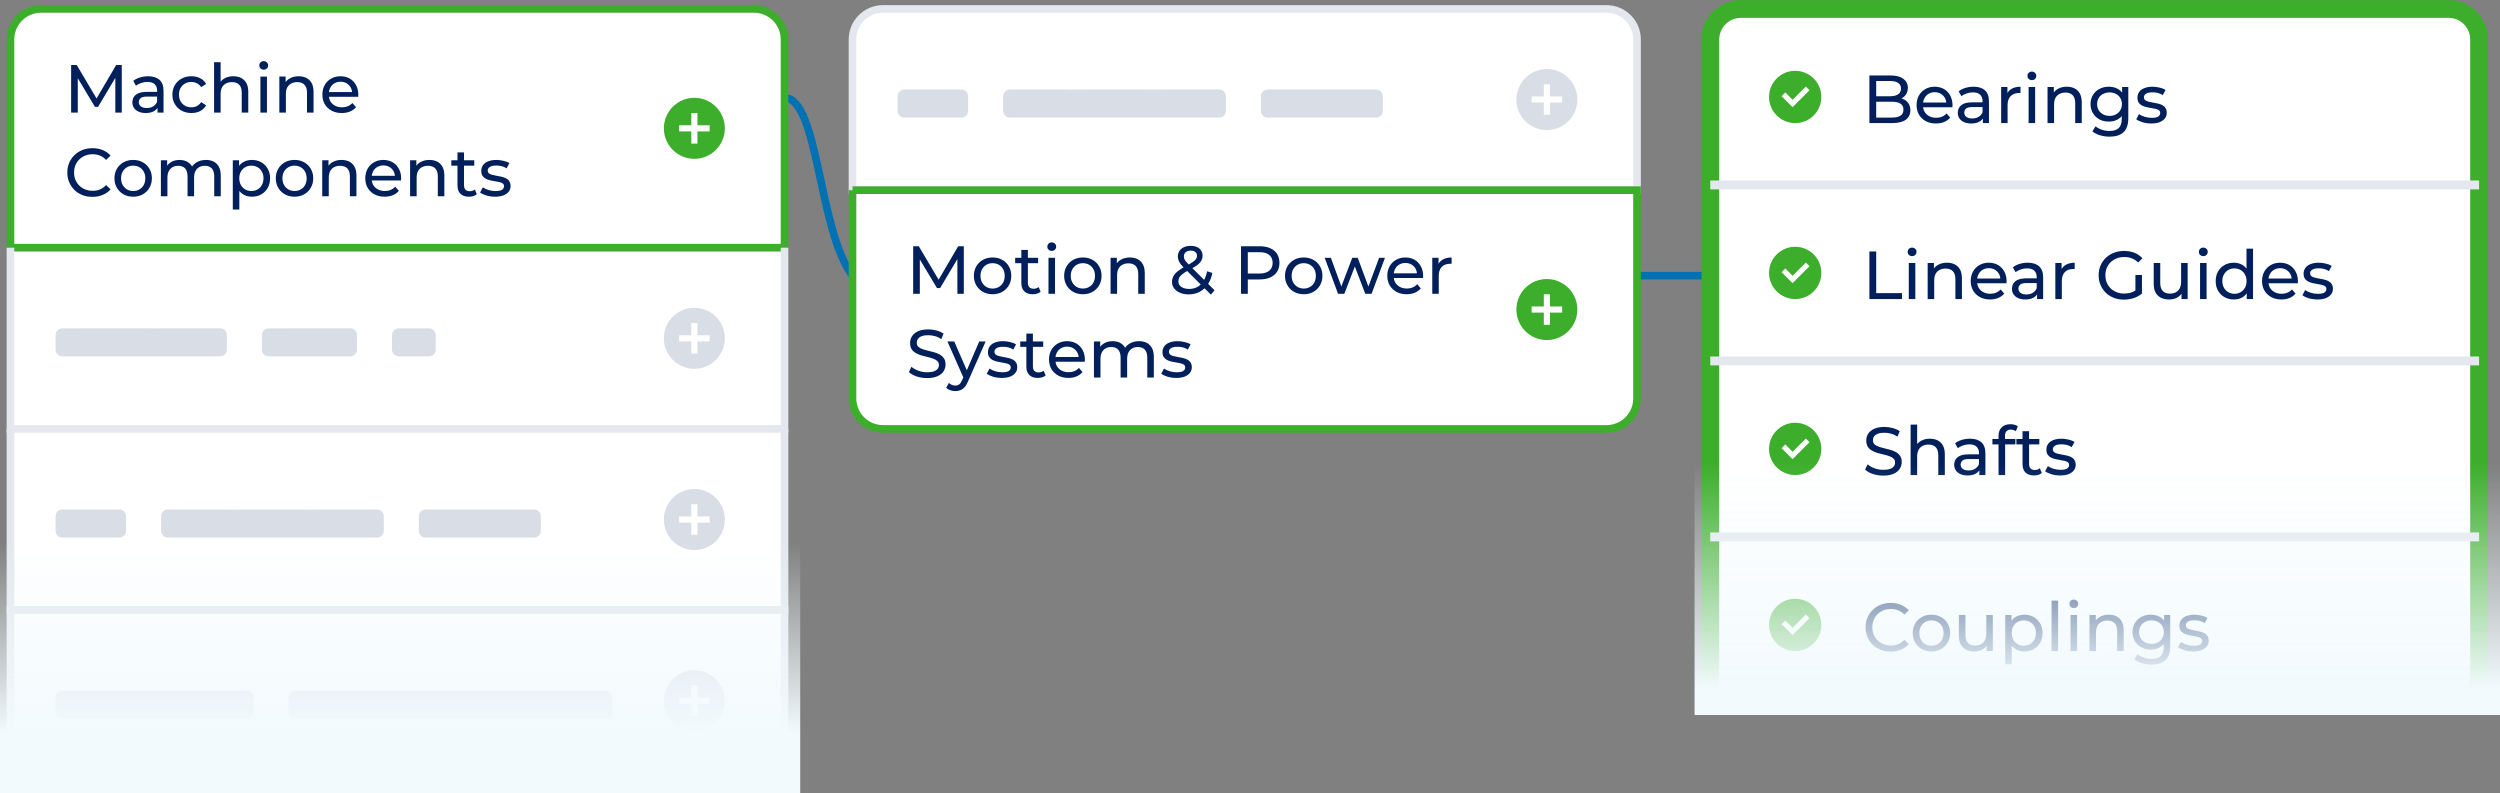 <?xml version="1.0" encoding="UTF-8"?>
<svg id="Layer_1" data-name="Layer 1" xmlns="http://www.w3.org/2000/svg" xmlns:xlink="http://www.w3.org/1999/xlink" viewBox="0 0 478 151.71">
  <rect x="0" y="0" width="478" height="151.71" fill="#808080" stroke="none"/>
  <defs>
    <style>
      .cls-1 {
        mask: url(#mask);
      }

      .cls-2 {
        fill: #3dae2b;
      }

      .cls-3 {
        fill: url(#linear-gradient-2);
      }

      .cls-4 {
        fill: url(#linear-gradient);
      }

      .cls-5 {
        fill: #d9dde6;
      }

      .cls-6 {
        fill: #001f5b;
      }

      .cls-7 {
        fill: rgba(0, 31, 91, .15);
      }

      .cls-8 {
        stroke: #0071b3;
        stroke-linecap: round;
      }

      .cls-8, .cls-9, .cls-10 {
        fill: none;
        stroke-width: 1.46px;
      }

      .cls-11 {
        fill: #fff;
      }

      .cls-12 {
        fill: #e4e8ee;
      }

      .cls-9 {
        stroke: #e4e8ee;
      }

      .cls-10 {
        stroke: #3dae2b;
      }
    </style>
    <linearGradient id="linear-gradient" x1="76.5" y1="2.6" x2="76.5" y2="50.6" gradientTransform="translate(0 154.31) scale(1 -1)" gradientUnits="userSpaceOnUse">
      <stop offset=".24" stop-color="#f2fafd"/>
      <stop offset="1" stop-color="#f2fafd" stop-opacity="0"/>
    </linearGradient>
    <mask id="mask" x="325" y="-.29" width="151" height="137" maskUnits="userSpaceOnUse">
      <g id="path-70-outside-1_36_112" data-name="path-70-outside-1 36 112">
        <rect class="cls-11" x="325" y="-.29" width="151" height="137"/>
        <path d="M327,7.55c0-3.23,2.61-5.84,5.84-5.84h135.32c3.23,0,5.84,2.61,5.84,5.84v128.76h-147V7.55Z"/>
      </g>
    </mask>
    <linearGradient id="linear-gradient-2" x1="401" y1="17.6" x2="401" y2="65.6" gradientTransform="translate(0 154.31) scale(1 -1)" gradientUnits="userSpaceOnUse">
      <stop offset=".1" stop-color="#f2fafd"/>
      <stop offset="1" stop-color="#f2fafd" stop-opacity="0"/>
    </linearGradient>
  </defs>
  <path class="cls-8" d="M150,18.71c6.5,0,6.5,25.5,13,34"/>
  <path class="cls-8" d="M313,52.71h14"/>
  <path class="cls-11" d="M2,7.55c0-3.23,2.61-5.84,5.84-5.84h136.32c3.23,0,5.84,2.61,5.84,5.84v137.92c0,3.23-2.61,5.84-5.84,5.84H7.84c-3.23,0-5.84-2.61-5.84-5.84V7.55Z"/>
  <path class="cls-10" d="M2,7.55c0-3.23,2.61-5.84,5.84-5.84h136.32c3.23,0,5.84,2.61,5.84,5.84v39.81H2V7.55Z"/>
  <path class="cls-6" d="M13.6,21.53v-9.1h1.07l4.08,6.88h-.57l4.03-6.88h1.07v9.1s-1.23,0-1.23,0v-7.13s.29,0,.29,0l-3.59,6.03h-.6l-3.61-6.03h.33v7.13h-1.25ZM30.11,21.53v-1.45l-.07-.27v-2.49c0-.53-.16-.93-.47-1.22-.3-.29-.76-.44-1.38-.44-.41,0-.81.07-1.2.21-.39.13-.72.3-.99.53l-.52-.94c.36-.28.78-.5,1.27-.65.5-.15,1.03-.23,1.57-.23.94,0,1.67.23,2.18.69.51.46.77,1.16.77,2.1v4.16h-1.18ZM27.85,21.61c-.51,0-.96-.08-1.35-.26-.38-.17-.68-.41-.88-.71-.21-.31-.31-.67-.31-1.06,0-.37.09-.71.26-1.01.18-.3.47-.55.87-.73.41-.18.95-.27,1.64-.27h2.18v.9h-2.13c-.62,0-1.05.1-1.26.31-.22.21-.33.46-.33.75,0,.34.13.61.4.82.27.2.64.3,1.12.3s.88-.1,1.22-.31c.35-.21.61-.51.77-.91l.25.86c-.16.4-.45.73-.87.97-.42.24-.94.35-1.57.35ZM36.61,21.61c-.7,0-1.33-.15-1.89-.45-.55-.31-.98-.72-1.29-1.25-.31-.53-.47-1.14-.47-1.82s.16-1.29.47-1.82c.31-.53.74-.94,1.29-1.24.55-.3,1.18-.45,1.89-.45.62,0,1.18.13,1.66.38.49.24.88.6,1.14,1.09l-.95.61c-.22-.34-.5-.59-.83-.74-.32-.17-.67-.25-1.04-.25-.45,0-.85.1-1.21.3-.35.2-.64.48-.85.85-.21.35-.31.78-.31,1.27s.1.92.31,1.29c.21.36.49.64.85.84.36.2.76.3,1.21.3.37,0,.72-.08,1.04-.23.33-.17.61-.42.83-.76l.95.6c-.27.48-.65.85-1.14,1.11-.49.25-1.04.37-1.66.37ZM44.62,14.58c.56,0,1.06.11,1.48.32.43.22.77.55,1.01.99.24.44.36,1,.36,1.68v3.96h-1.25v-3.82c0-.66-.16-1.17-.49-1.51-.32-.33-.78-.5-1.36-.5-.44,0-.83.08-1.16.26-.33.17-.58.43-.77.76-.17.34-.26.76-.26,1.27v3.54h-1.25v-9.64h1.25v4.61l-.25-.49c.23-.45.57-.8,1.04-1.05.47-.25,1.01-.38,1.64-.38ZM49.79,21.53v-6.89h1.25v6.89h-1.25ZM50.42,13.32c-.24,0-.45-.08-.61-.24-.16-.15-.23-.34-.23-.57s.08-.43.23-.58c.16-.16.37-.24.61-.24s.44.08.6.24c.16.15.25.33.25.56s-.08.43-.23.59c-.16.16-.36.24-.61.24ZM57.1,14.58c.56,0,1.06.11,1.48.32.43.22.77.55,1.01.99.24.44.36,1,.36,1.68v3.96h-1.25v-3.82c0-.66-.16-1.17-.49-1.51-.32-.33-.77-.5-1.36-.5-.44,0-.83.08-1.16.26-.33.17-.58.43-.77.76-.17.34-.26.76-.26,1.27v3.54h-1.25v-6.89h1.2v1.86l-.19-.49c.23-.45.57-.8,1.04-1.05.47-.25,1.01-.38,1.64-.38ZM65.34,21.61c-.74,0-1.39-.15-1.95-.45-.56-.31-.99-.72-1.3-1.25-.3-.53-.45-1.14-.45-1.82s.15-1.29.44-1.82c.3-.53.71-.94,1.24-1.24.53-.3,1.12-.45,1.78-.45s1.26.15,1.77.44c.51.3.91.71,1.2,1.25.29.53.44,1.15.44,1.86,0,.05,0,.11-.01.18,0,.07,0,.14-.01.2h-5.86v-.9h5.21l-.51.31c0-.44-.08-.84-.27-1.18-.19-.35-.45-.62-.79-.81-.33-.2-.71-.3-1.16-.3s-.82.1-1.16.3c-.34.19-.6.47-.79.82-.19.35-.29.75-.29,1.2v.2c0,.46.1.88.31,1.24.22.36.52.63.9.83.38.2.82.3,1.31.3.41,0,.78-.07,1.11-.21.34-.14.63-.34.88-.62l.69.8c-.31.37-.7.65-1.17.84-.46.19-.98.28-1.55.28ZM17.67,37.64c-.69,0-1.33-.11-1.92-.34-.58-.23-1.09-.56-1.52-.97-.42-.43-.76-.92-1-1.49-.24-.56-.36-1.18-.36-1.86s.12-1.29.36-1.85c.24-.57.58-1.06,1.01-1.47.43-.43.94-.75,1.52-.98.59-.23,1.23-.35,1.92-.35s1.35.12,1.94.36c.6.24,1.1.59,1.52,1.06l-.85.82c-.35-.37-.74-.64-1.17-.81-.43-.18-.9-.27-1.39-.27s-.99.08-1.43.26c-.43.17-.81.41-1.13.73-.32.31-.57.68-.75,1.11-.17.43-.26.89-.26,1.39s.09.98.26,1.41c.18.42.43.79.75,1.1.32.32.7.56,1.13.73.44.18.92.26,1.43.26s.96-.08,1.39-.26c.43-.18.82-.46,1.17-.83l.85.82c-.42.47-.92.82-1.52,1.06-.59.25-1.24.37-1.95.37ZM25.47,37.61c-.69,0-1.31-.15-1.85-.45-.54-.31-.96-.72-1.27-1.25-.31-.54-.47-1.14-.47-1.82s.16-1.29.47-1.82c.31-.53.74-.94,1.27-1.24.54-.3,1.15-.45,1.85-.45s1.3.15,1.83.45c.55.3.97.71,1.27,1.24.31.52.47,1.13.47,1.82s-.16,1.29-.47,1.82c-.3.53-.73.94-1.27,1.25-.54.3-1.15.45-1.83.45ZM25.47,36.52c.44,0,.84-.1,1.18-.3.35-.2.63-.48.83-.84.2-.38.3-.8.3-1.29s-.1-.92-.3-1.27c-.2-.37-.48-.65-.83-.85-.35-.2-.74-.3-1.18-.3s-.84.1-1.18.3c-.35.2-.62.48-.83.85-.21.35-.31.78-.31,1.27s.1.91.31,1.29c.21.36.48.64.83.84.35.2.74.3,1.18.3ZM39.39,30.58c.55,0,1.04.11,1.47.32.42.22.75.55.99.99.24.44.36,1,.36,1.68v3.96h-1.25v-3.82c0-.66-.16-1.17-.47-1.51-.31-.33-.75-.5-1.31-.5-.42,0-.78.08-1.09.26-.31.17-.55.43-.73.76-.17.34-.25.76-.25,1.27v3.54h-1.25v-3.82c0-.66-.16-1.17-.47-1.51-.3-.33-.74-.5-1.31-.5-.41,0-.77.08-1.08.26-.31.17-.55.43-.73.76-.17.34-.26.76-.26,1.27v3.54h-1.25v-6.89h1.2v1.84l-.2-.47c.22-.45.55-.8,1-1.05.45-.25.98-.38,1.57-.38.66,0,1.23.16,1.7.49.48.32.79.81.94,1.47l-.51-.21c.21-.52.57-.95,1.09-1.27.52-.32,1.13-.48,1.82-.48ZM48.16,37.61c-.57,0-1.1-.13-1.57-.39-.47-.27-.85-.66-1.13-1.18-.28-.52-.42-1.17-.42-1.95s.13-1.43.4-1.95c.28-.52.65-.91,1.12-1.17.48-.26,1.01-.39,1.6-.39.68,0,1.27.15,1.79.44.52.3.93.71,1.23,1.24.3.52.46,1.13.46,1.83s-.15,1.32-.46,1.85c-.3.52-.71.94-1.23,1.23-.52.3-1.12.44-1.79.44ZM44.51,40.06v-9.42h1.2v1.86l-.08,1.6.13,1.6v4.36h-1.25ZM48.06,36.52c.44,0,.84-.1,1.18-.3.36-.2.63-.48.83-.84.21-.38.31-.8.31-1.29s-.1-.92-.31-1.27c-.2-.37-.48-.65-.83-.85-.35-.2-.74-.3-1.18-.3s-.83.1-1.18.3c-.35.2-.62.48-.83.85-.2.35-.3.78-.3,1.27s.1.91.3,1.29c.21.36.49.64.83.84.36.2.75.3,1.18.3ZM56.32,37.61c-.69,0-1.31-.15-1.85-.45-.54-.31-.96-.72-1.27-1.25-.31-.54-.47-1.14-.47-1.82s.16-1.29.47-1.82c.31-.53.74-.94,1.27-1.24.54-.3,1.15-.45,1.85-.45s1.29.15,1.83.45c.55.3.97.71,1.27,1.24.31.52.47,1.13.47,1.82s-.16,1.29-.47,1.82c-.3.53-.73.94-1.27,1.25-.54.3-1.15.45-1.83.45ZM56.32,36.52c.44,0,.84-.1,1.18-.3.36-.2.63-.48.83-.84.2-.38.3-.8.3-1.29s-.1-.92-.3-1.27c-.2-.37-.48-.65-.83-.85-.35-.2-.74-.3-1.18-.3s-.84.1-1.18.3c-.35.2-.62.48-.83.85-.21.35-.31.78-.31,1.27s.1.91.31,1.29c.21.36.49.64.83.84.35.2.74.3,1.18.3ZM65.3,30.58c.56,0,1.06.11,1.48.32.43.22.77.55,1.01.99.24.44.36,1,.36,1.68v3.96h-1.25v-3.82c0-.66-.16-1.17-.49-1.51-.32-.33-.78-.5-1.36-.5-.44,0-.83.08-1.16.26-.33.17-.58.43-.77.76-.17.34-.26.76-.26,1.27v3.54h-1.25v-6.89h1.2v1.86l-.2-.49c.23-.45.57-.8,1.04-1.05.47-.25,1.01-.38,1.64-.38ZM73.54,37.61c-.74,0-1.39-.15-1.95-.45-.55-.31-.99-.72-1.3-1.25-.3-.53-.45-1.14-.45-1.82s.15-1.29.44-1.82c.3-.53.71-.94,1.23-1.24.53-.3,1.12-.45,1.78-.45s1.26.15,1.77.44c.51.3.91.71,1.2,1.25.3.53.44,1.15.44,1.86,0,.05,0,.11-.01.18,0,.07,0,.14-.01.2h-5.86v-.9h5.21l-.51.31c0-.44-.08-.84-.27-1.18-.19-.35-.45-.62-.79-.81-.33-.2-.71-.3-1.16-.3s-.82.1-1.16.3c-.34.19-.6.47-.79.82-.19.35-.29.75-.29,1.2v.2c0,.46.1.88.31,1.24.22.36.52.63.9.83.38.2.82.3,1.31.3.41,0,.78-.07,1.11-.21.34-.14.63-.34.88-.62l.69.8c-.31.37-.7.65-1.17.84-.46.19-.98.28-1.55.28ZM82.11,30.58c.56,0,1.06.11,1.48.32.43.22.77.55,1.01.99.24.44.36,1,.36,1.68v3.96h-1.25v-3.82c0-.66-.16-1.17-.49-1.51-.32-.33-.78-.5-1.37-.5-.44,0-.83.08-1.16.26-.33.17-.59.43-.77.76-.17.34-.26.76-.26,1.27v3.54h-1.25v-6.89h1.2v1.86l-.2-.49c.23-.45.57-.8,1.04-1.05s1.01-.38,1.64-.38ZM89.65,37.61c-.69,0-1.23-.18-1.61-.56-.38-.37-.57-.9-.57-1.6v-6.31h1.25v6.26c0,.38.09.66.27.86.19.2.46.3.81.3.39,0,.72-.11.98-.33l.39.9c-.19.17-.42.29-.69.37-.26.07-.53.11-.82.11ZM86.29,31.67v-1.03h4.39v1.03h-4.39ZM94.64,37.61c-.57,0-1.12-.08-1.64-.23-.51-.16-.91-.35-1.21-.57l.52-.99c.29.2.66.37,1.09.51.43.13.88.2,1.33.2.58,0,1-.08,1.25-.24.26-.17.39-.4.39-.69,0-.22-.08-.39-.23-.51-.16-.12-.36-.21-.62-.27-.25-.06-.53-.11-.85-.16-.31-.05-.62-.11-.94-.18-.31-.08-.6-.18-.86-.31-.26-.14-.47-.33-.62-.56-.16-.24-.23-.56-.23-.96,0-.42.12-.78.35-1.1.23-.31.56-.55.99-.71.43-.17.94-.26,1.53-.26.45,0,.9.06,1.36.17.47.1.85.25,1.14.45l-.53.99c-.31-.21-.64-.35-.98-.43-.34-.08-.68-.11-1.01-.11-.55,0-.95.09-1.22.27-.27.17-.4.4-.4.67,0,.24.08.42.23.55.16.12.37.22.62.29.26.07.55.13.86.18.31.04.62.1.94.18.31.07.59.17.85.3.26.13.47.31.62.55.16.23.25.54.25.93,0,.42-.12.78-.36,1.08-.24.3-.58.54-1.03.72-.44.16-.97.24-1.59.24Z"/>
  <path class="cls-2" d="M132.76,30.37c-3.22,0-5.83-2.61-5.83-5.83s2.61-5.84,5.83-5.84,5.83,2.61,5.83,5.84-2.61,5.83-5.83,5.83ZM132.18,23.95h-2.33v1.17h2.33v2.33h1.17v-2.33h2.33v-1.17h-2.33v-2.33h-1.17v2.33Z"/>
  <path class="cls-12" d="M150,82.01v.73h.73v-.73h-.73ZM2,82.01h-.73v.73h.73v-.73ZM149.27,47.36v34.65h1.46v-34.65h-1.46ZM150,81.28H2v1.46h148v-1.46ZM2.73,82.01v-34.65h-1.46v34.65h1.46Z"/>
  <path class="cls-7" d="M10.62,64.11c0-.38.13-.7.38-.95.25-.25.57-.38.95-.38h5.7c.38,0,.7.13.95.38.25.25.38.57.38.95v2.7c0,.39-.13.7-.38.95-.25.25-.57.38-.95.38h-5.7c-.38,0-.7-.13-.95-.38-.25-.25-.38-.56-.38-.95v-2.7ZM15.34,64.09c0-.38.13-.7.38-.95.25-.25.57-.38.95-.38h10.82c.38,0,.7.13.95.38.25.25.38.57.38.95v2.72c0,.39-.13.7-.38.95-.25.25-.57.38-.95.38h-10.82c-.38,0-.7-.13-.95-.38-.25-.25-.38-.56-.38-.95v-2.72ZM25.18,64.11c0-.38.12-.7.38-.95s.57-.38.95-.38h5.7c.38,0,.7.13.95.38s.38.57.38.95v2.7c0,.39-.12.7-.38.95s-.57.38-.95.38h-5.7c-.38,0-.7-.13-.95-.38s-.38-.56-.38-.95v-2.7ZM29.89,64.09c0-.38.12-.7.38-.95.25-.25.57-.38.95-.38h10.82c.38,0,.7.13.95.38.25.25.38.57.38.95v2.72c0,.39-.13.7-.38.95-.25.25-.57.38-.95.38h-10.82c-.38,0-.7-.13-.95-.38-.25-.25-.38-.56-.38-.95v-2.72ZM50.07,64.11c0-.38.12-.7.38-.95.25-.25.57-.38.95-.38h5.7c.38,0,.7.13.95.38.25.25.38.57.38.95v2.7c0,.39-.12.7-.38.95-.25.25-.57.38-.95.38h-5.7c-.38,0-.7-.13-.95-.38-.25-.25-.38-.56-.38-.95v-2.7ZM54.78,64.09c0-.38.12-.7.38-.95s.57-.38.95-.38h10.82c.38,0,.7.13.95.38s.38.57.38.95v2.72c0,.39-.12.7-.38.95s-.57.38-.95.38h-10.82c-.38,0-.7-.13-.95-.38s-.38-.56-.38-.95v-2.72ZM74.95,64.11c0-.38.12-.7.38-.95.25-.25.57-.38.95-.38h5.7c.38,0,.7.13.95.38s.38.57.38.95v2.7c0,.39-.12.7-.38.95s-.57.38-.95.38h-5.7c-.38,0-.7-.13-.95-.38-.25-.25-.38-.56-.38-.95v-2.7Z"/>
  <path class="cls-5" d="M132.76,70.52c-3.22,0-5.83-2.61-5.83-5.84s2.61-5.83,5.83-5.83,5.83,2.61,5.83,5.83-2.61,5.84-5.83,5.84ZM132.18,64.1h-2.33v1.17h2.33v2.33h1.17v-2.33h2.33v-1.17h-2.33v-2.33h-1.17v2.33Z"/>
  <path class="cls-12" d="M150,116.66v.73h.73v-.73h-.73ZM2,116.66h-.73v.73h.73v-.73ZM149.27,82.01v34.65h1.46v-34.65h-1.46ZM150,115.93H2v1.46h148v-1.46ZM2.73,116.66v-34.65h-1.46v34.65h1.46Z"/>
  <path class="cls-7" d="M10.62,98.74c0-.38.13-.7.38-.95.25-.25.57-.38.95-.38h10.82c.38,0,.7.13.95.38.25.25.38.57.38.95v2.72c0,.39-.13.7-.38.95-.25.25-.57.38-.95.38h-10.82c-.38,0-.7-.13-.95-.38-.25-.25-.38-.56-.38-.95v-2.72ZM30.8,98.74c0-.38.12-.7.38-.95s.57-.38.95-.38h10.82c.38,0,.7.13.95.38s.38.57.38.95v2.72c0,.39-.12.7-.38.95s-.57.38-.95.38h-10.82c-.38,0-.7-.13-.95-.38s-.38-.56-.38-.95v-2.72ZM40.64,98.76c0-.38.13-.7.38-.95.25-.25.57-.38.95-.38h5.7c.38,0,.7.13.95.38.25.25.38.57.38.95v2.7c0,.39-.12.7-.38.95-.25.25-.57.38-.95.38h-5.7c-.38,0-.7-.13-.95-.38-.25-.25-.38-.56-.38-.95v-2.7ZM45.35,98.74c0-.38.12-.7.38-.95.25-.25.57-.38.95-.38h10.82c.38,0,.7.13.95.38.25.25.38.57.38.95v2.72c0,.39-.12.7-.38.95-.25.25-.57.38-.95.38h-10.82c-.38,0-.7-.13-.95-.38-.25-.25-.38-.56-.38-.95v-2.72ZM55.19,98.76c0-.38.12-.7.38-.95.25-.25.57-.38.95-.38h5.7c.38,0,.7.13.95.38.25.25.38.57.38.95v2.7c0,.39-.13.7-.38.95-.25.25-.57.38-.95.38h-5.7c-.38,0-.7-.13-.95-.38-.25-.25-.38-.56-.38-.95v-2.7ZM59.9,98.74c0-.38.13-.7.38-.95.25-.25.57-.38.95-.38h10.82c.38,0,.7.13.95.38.25.25.38.57.38.95v2.72c0,.39-.13.7-.38.95-.25.25-.57.38-.95.38h-10.82c-.38,0-.7-.13-.95-.38-.25-.25-.38-.56-.38-.95v-2.72ZM80.08,98.74c0-.38.12-.7.38-.95s.57-.38.95-.38h10.82c.38,0,.7.13.95.38s.38.57.38.95v2.72c0,.39-.12.7-.38.95s-.57.38-.95.38h-10.82c-.38,0-.7-.13-.95-.38s-.38-.56-.38-.95v-2.72ZM89.92,98.74c0-.38.13-.7.38-.95.25-.25.57-.38.95-.38h10.82c.38,0,.7.13.95.38.25.25.38.57.38.95v2.72c0,.39-.13.7-.38.95-.25.25-.57.38-.95.38h-10.82c-.38,0-.7-.13-.95-.38-.25-.25-.38-.56-.38-.95v-2.72Z"/>
  <path class="cls-5" d="M132.76,105.17c-3.22,0-5.83-2.61-5.83-5.83s2.61-5.84,5.83-5.84,5.83,2.61,5.83,5.84-2.61,5.83-5.83,5.83ZM132.18,98.75h-2.33v1.17h2.33v2.33h1.17v-2.33h2.33v-1.17h-2.33v-2.33h-1.17v2.33Z"/>
  <path class="cls-12" d="M2,116.66v-.73h-.73v.73h.73ZM150,116.66h.73v-.73h-.73v.73ZM2,117.39h148v-1.46H2v1.46ZM149.27,116.66v34.65h1.46v-34.65h-1.46ZM2.73,151.31v-34.65h-1.46v34.65h1.46Z"/>
  <path class="cls-7" d="M10.62,133.39c0-.38.13-.7.38-.95.25-.25.57-.38.95-.38h10.82c.38,0,.7.13.95.38.25.25.38.57.38.95v2.72c0,.39-.13.7-.38.95-.25.25-.57.38-.95.38h-10.82c-.38,0-.7-.13-.95-.38-.25-.25-.38-.56-.38-.95v-2.72ZM20.47,133.39c0-.38.12-.7.38-.95.25-.25.57-.38.95-.38h10.82c.38,0,.7.13.95.38.25.25.38.57.38.95v2.72c0,.39-.12.7-.38.95-.25.25-.57.38-.95.38h-10.82c-.38,0-.7-.13-.95-.38-.25-.25-.38-.56-.38-.95v-2.72ZM30.31,133.41c0-.38.12-.7.38-.95s.57-.38.95-.38h5.7c.38,0,.7.13.95.38.25.25.38.57.38.95v2.7c0,.39-.13.7-.38.95-.25.25-.57.38-.95.38h-5.7c-.38,0-.7-.13-.95-.38s-.38-.56-.38-.95v-2.7ZM35.02,133.39c0-.38.13-.7.38-.95.25-.25.57-.38.95-.38h10.82c.38,0,.7.13.95.38.25.25.38.57.38.95v2.72c0,.39-.13.7-.38.95-.25.25-.57.38-.95.38h-10.82c-.38,0-.7-.13-.95-.38-.25-.25-.38-.56-.38-.95v-2.72ZM55.19,133.39c0-.38.12-.7.38-.95.25-.25.57-.38.95-.38h10.82c.38,0,.7.13.95.38.25.25.38.57.38.95v2.72c0,.39-.13.7-.38.95-.25.25-.57.38-.95.38h-10.82c-.38,0-.7-.13-.95-.38-.25-.25-.38-.56-.38-.95v-2.72ZM65.03,133.41c0-.38.13-.7.38-.95.25-.25.57-.38.95-.38h5.7c.38,0,.7.13.95.38s.38.57.38.95v2.7c0,.39-.12.7-.38.95s-.57.38-.95.38h-5.7c-.38,0-.7-.13-.95-.38-.25-.25-.38-.56-.38-.95v-2.7ZM69.75,133.41c0-.38.12-.7.38-.95.25-.25.57-.38.95-.38h5.7c.38,0,.7.13.95.38.25.25.38.57.38.95v2.7c0,.39-.12.7-.38.95-.25.25-.57.38-.95.38h-5.7c-.38,0-.7-.13-.95-.38-.25-.25-.38-.56-.38-.95v-2.7ZM74.46,133.39c0-.38.12-.7.38-.95s.57-.38.95-.38h10.82c.38,0,.7.13.95.38s.38.57.38.95v2.72c0,.39-.12.7-.38.95s-.57.38-.95.38h-10.82c-.38,0-.7-.13-.95-.38s-.38-.56-.38-.95v-2.72ZM84.3,133.39c0-.38.13-.7.38-.95.25-.25.57-.38.95-.38h10.82c.38,0,.7.13.95.38.25.25.38.57.38.95v2.72c0,.39-.13.7-.38.95-.25.25-.57.38-.95.38h-10.82c-.38,0-.7-.13-.95-.38-.25-.25-.38-.56-.38-.95v-2.72ZM94.14,133.41c0-.38.12-.7.38-.95s.57-.38.95-.38h5.7c.38,0,.7.13.95.38s.38.57.38.95v2.7c0,.39-.12.7-.38.95s-.57.38-.95.38h-5.7c-.38,0-.7-.13-.95-.38s-.38-.56-.38-.95v-2.7ZM98.86,133.39c0-.38.12-.7.38-.95.25-.25.57-.38.95-.38h10.82c.38,0,.7.13.95.38.25.25.38.57.38.95v2.72c0,.39-.12.7-.38.95-.25.25-.57.38-.95.38h-10.82c-.38,0-.7-.13-.95-.38-.25-.25-.38-.56-.38-.95v-2.72ZM108.7,133.41c0-.38.13-.7.38-.95.25-.25.57-.38.95-.38h5.7c.38,0,.7.13.95.38s.38.57.38.95v2.7c0,.39-.12.7-.38.95s-.57.38-.95.38h-5.7c-.38,0-.7-.13-.95-.38-.25-.25-.38-.56-.38-.95v-2.7Z"/>
  <path class="cls-5" d="M132.76,139.82c-3.22,0-5.83-2.61-5.83-5.83s2.61-5.84,5.83-5.84,5.83,2.61,5.83,5.84-2.61,5.83-5.83,5.83ZM132.18,133.4h-2.33v1.17h2.33v2.33h1.17v-2.33h2.33v-1.17h-2.33v-2.33h-1.17v2.33Z"/>
  <rect class="cls-4" y="103.71" width="153" height="48"/>
  <path class="cls-11" d="M163,7.55c0-3.23,2.61-5.84,5.84-5.84h138.32c3.23,0,5.84,2.61,5.84,5.84v68.62c0,3.23-2.61,5.84-5.84,5.84h-138.32c-3.23,0-5.84-2.61-5.84-5.84V7.55Z"/>
  <path class="cls-9" d="M163,7.55c0-3.23,2.61-5.84,5.84-5.84h138.32c3.23,0,5.84,2.61,5.84,5.84v28.81h-150V7.55Z"/>
  <path class="cls-7" d="M171.62,18.44c0-.38.13-.7.38-.95.25-.25.57-.38.95-.38h10.82c.38,0,.7.13.95.38.25.25.38.57.38.95v2.72c0,.39-.13.7-.38.95-.25.25-.57.38-.95.38h-10.82c-.38,0-.7-.13-.95-.38-.25-.25-.38-.56-.38-.95v-2.72ZM191.8,18.44c0-.38.12-.7.38-.95s.57-.38.95-.38h10.82c.38,0,.7.13.95.38.25.25.38.57.38.95v2.72c0,.39-.12.7-.38.95-.25.25-.57.38-.95.38h-10.82c-.38,0-.7-.13-.95-.38s-.38-.56-.38-.95v-2.72ZM201.64,18.46c0-.38.13-.7.38-.95.25-.25.57-.38.95-.38h5.7c.38,0,.7.13.95.38.25.25.38.57.38.95v2.7c0,.39-.12.7-.38.95-.25.25-.57.38-.95.38h-5.7c-.38,0-.7-.13-.95-.38-.25-.25-.38-.56-.38-.95v-2.7ZM206.35,18.44c0-.38.12-.7.38-.95.25-.25.57-.38.95-.38h10.82c.38,0,.7.13.95.38.25.25.38.57.38.95v2.72c0,.39-.12.7-.38.95-.25.25-.57.38-.95.38h-10.82c-.38,0-.7-.13-.95-.38-.25-.25-.38-.56-.38-.95v-2.72ZM216.19,18.46c0-.38.12-.7.38-.95.25-.25.57-.38.95-.38h5.7c.38,0,.7.13.95.38.25.25.38.57.38.95v2.7c0,.39-.13.7-.38.95-.25.25-.57.38-.95.38h-5.7c-.38,0-.7-.13-.95-.38-.25-.25-.38-.56-.38-.95v-2.7ZM220.91,18.44c0-.38.13-.7.38-.95.25-.25.57-.38.95-.38h10.82c.38,0,.7.13.95.38.25.25.38.57.38.95v2.72c0,.39-.13.7-.38.95-.25.25-.57.38-.95.38h-10.82c-.38,0-.7-.13-.95-.38-.25-.25-.38-.56-.38-.95v-2.72ZM241.08,18.44c0-.38.12-.7.38-.95.25-.25.57-.38.95-.38h10.82c.38,0,.7.13.95.38s.38.57.38.95v2.72c0,.39-.12.7-.38.95s-.57.38-.95.38h-10.82c-.38,0-.7-.13-.95-.38-.25-.25-.38-.56-.38-.95v-2.72ZM250.92,18.44c0-.38.13-.7.38-.95.25-.25.57-.38.95-.38h10.82c.38,0,.7.13.95.38.25.25.38.57.38.95v2.72c0,.39-.13.7-.38.95-.25.25-.57.38-.95.38h-10.82c-.38,0-.7-.13-.95-.38-.25-.25-.38-.56-.38-.95v-2.72Z"/>
  <path class="cls-5" d="M295.76,24.87c-3.22,0-5.83-2.61-5.83-5.83s2.61-5.84,5.83-5.84,5.83,2.61,5.83,5.84-2.61,5.83-5.83,5.83ZM295.18,18.45h-2.33v1.17h2.33v2.33h1.17v-2.33h2.33v-1.17h-2.33v-2.33h-1.17v2.33Z"/>
  <path class="cls-10" d="M163,36.36h150v39.81c0,3.23-2.61,5.84-5.84,5.84h-138.32c-3.23,0-5.84-2.61-5.84-5.84v-39.81Z"/>
  <path class="cls-6" d="M174.6,56.18v-9.1h1.07l4.08,6.88h-.57l4.03-6.88h1.07v9.1s-1.23,0-1.23,0v-7.13s.29,0,.29,0l-3.59,6.03h-.6l-3.61-6.03h.33v7.13h-1.25ZM189.79,56.26c-.69,0-1.31-.15-1.85-.45-.54-.31-.96-.72-1.27-1.25-.31-.54-.47-1.14-.47-1.82s.16-1.29.47-1.82c.31-.53.74-.94,1.27-1.24.54-.3,1.15-.45,1.85-.45s1.3.15,1.83.45c.55.3.97.71,1.27,1.24.31.52.47,1.13.47,1.82s-.16,1.29-.47,1.82c-.3.53-.73.94-1.27,1.25-.54.3-1.15.45-1.83.45ZM189.79,55.17c.44,0,.84-.1,1.18-.3.35-.2.63-.48.83-.84.2-.38.3-.8.3-1.29s-.1-.92-.3-1.27c-.2-.37-.48-.65-.83-.85-.35-.2-.74-.3-1.18-.3s-.84.1-1.18.3c-.35.2-.62.48-.83.85-.21.35-.31.78-.31,1.27s.1.91.31,1.29c.21.36.48.64.83.84.35.2.74.3,1.18.3ZM197.46,56.26c-.69,0-1.23-.18-1.61-.56-.38-.37-.57-.9-.57-1.6v-6.31h1.25v6.26c0,.38.09.66.27.86.19.2.46.3.81.3.39,0,.71-.11.97-.33l.39.9c-.19.17-.42.29-.69.37-.26.07-.53.11-.82.11ZM194.1,50.32v-1.03h4.39v1.03h-4.39ZM200.47,56.18v-6.89h1.25v6.89h-1.25ZM201.09,47.97c-.24,0-.45-.08-.61-.24-.16-.15-.23-.34-.23-.57s.08-.43.23-.58c.16-.16.37-.24.61-.24s.44.08.6.24c.16.15.25.33.25.56s-.08.43-.23.59-.36.24-.61.24ZM207.05,56.26c-.69,0-1.31-.15-1.85-.45-.54-.31-.96-.72-1.27-1.25-.31-.54-.47-1.14-.47-1.82s.16-1.29.47-1.82c.31-.53.74-.94,1.27-1.24.54-.3,1.15-.45,1.85-.45s1.3.15,1.83.45c.55.3.97.71,1.27,1.24.31.52.47,1.13.47,1.82s-.16,1.29-.47,1.82c-.3.53-.73.94-1.27,1.25-.54.3-1.15.45-1.83.45ZM207.05,55.17c.44,0,.84-.1,1.18-.3.36-.2.63-.48.83-.84.2-.38.3-.8.3-1.29s-.1-.92-.3-1.27c-.2-.37-.48-.65-.83-.85-.35-.2-.74-.3-1.18-.3s-.84.1-1.18.3c-.35.2-.62.48-.83.85-.21.35-.31.78-.31,1.27s.1.91.31,1.29c.21.36.49.64.83.84.35.2.74.3,1.18.3ZM216.03,49.23c.56,0,1.06.11,1.48.32.43.22.77.55,1.01.99.24.44.36,1,.36,1.68v3.96h-1.25v-3.82c0-.66-.17-1.17-.49-1.51-.32-.33-.78-.5-1.36-.5-.44,0-.83.08-1.16.26-.33.17-.59.43-.77.76-.17.34-.26.76-.26,1.27v3.54h-1.25v-6.89h1.2v1.86l-.2-.49c.23-.45.57-.8,1.04-1.05.47-.25,1.01-.38,1.64-.38ZM227.28,56.29c-.61,0-1.16-.1-1.64-.3-.48-.2-.85-.48-1.13-.83-.28-.36-.42-.77-.42-1.24,0-.4.09-.78.27-1.12.18-.33.47-.66.87-.97.4-.32.92-.65,1.57-.99.53-.28.94-.52,1.23-.73.3-.2.52-.4.64-.58.13-.19.2-.4.2-.61,0-.3-.1-.54-.31-.72-.21-.19-.51-.28-.9-.28s-.73.1-.96.31c-.22.2-.34.46-.34.79,0,.17.03.33.08.48.06.15.17.32.31.51.16.18.38.42.66.7l4.81,4.79-.7.83-5.11-5.09c-.3-.3-.54-.57-.71-.8-.17-.24-.3-.48-.38-.7-.08-.23-.12-.46-.12-.69,0-.41.1-.76.3-1.07.21-.31.49-.55.86-.71.37-.18.81-.26,1.3-.26.46,0,.86.07,1.2.23.34.15.6.36.78.65.19.28.29.62.29,1.01,0,.35-.09.67-.26.97-.16.29-.43.58-.81.85-.37.28-.88.58-1.51.9-.52.27-.93.52-1.22.76-.3.22-.51.45-.64.67-.12.23-.18.47-.18.74,0,.29.08.54.25.77.17.22.41.39.72.51.31.12.67.18,1.08.18.58,0,1.1-.13,1.57-.38s.86-.63,1.17-1.13c.32-.5.55-1.13.7-1.87l1,.32c-.17.88-.47,1.62-.9,2.23-.42.6-.93,1.07-1.55,1.39-.62.32-1.31.48-2.08.48ZM237.28,56.18v-9.1h3.55c.8,0,1.48.13,2.04.38.56.25,1,.62,1.3,1.09.3.48.46,1.05.46,1.71s-.15,1.22-.46,1.7c-.3.47-.74.83-1.3,1.09-.56.25-1.24.38-2.04.38h-2.83l.58-.61v3.36h-1.3ZM238.58,52.95l-.58-.65h2.79c.83,0,1.46-.18,1.89-.54.43-.35.65-.85.65-1.5s-.22-1.16-.65-1.51c-.42-.36-1.05-.53-1.89-.53h-2.79l.58-.65v5.38ZM249.28,56.26c-.69,0-1.31-.15-1.85-.45-.54-.31-.96-.72-1.27-1.25-.31-.54-.47-1.14-.47-1.82s.16-1.29.47-1.82c.31-.53.74-.94,1.27-1.24.54-.3,1.15-.45,1.85-.45s1.29.15,1.83.45c.55.3.97.71,1.27,1.24.31.52.47,1.13.47,1.82s-.16,1.29-.47,1.82c-.3.53-.73.94-1.27,1.25-.54.3-1.15.45-1.83.45ZM249.28,55.17c.44,0,.84-.1,1.18-.3.35-.2.63-.48.83-.84.2-.38.3-.8.3-1.29s-.1-.92-.3-1.27c-.2-.37-.48-.65-.83-.85-.35-.2-.74-.3-1.18-.3s-.84.1-1.18.3c-.35.2-.62.48-.83.85-.21.35-.31.78-.31,1.27s.1.91.31,1.29c.21.36.48.64.83.84.35.2.74.3,1.18.3ZM255.84,56.18l-2.56-6.89h1.18l2.28,6.24h-.56l2.37-6.24h1.05l2.31,6.24h-.55l2.33-6.24h1.12l-2.57,6.89h-1.2l-2.17-5.69h.36l-2.2,5.69h-1.2ZM268.96,56.26c-.74,0-1.39-.15-1.95-.45-.55-.31-.99-.72-1.3-1.25-.3-.53-.46-1.14-.46-1.82s.15-1.29.44-1.82c.3-.53.71-.94,1.23-1.24.53-.3,1.12-.45,1.78-.45s1.26.15,1.77.44c.51.3.91.71,1.2,1.25.29.53.44,1.15.44,1.86,0,.05,0,.11-.01.18,0,.07,0,.14-.01.2h-5.86v-.9h5.21l-.51.31c0-.44-.08-.84-.27-1.18-.19-.35-.46-.62-.79-.81-.33-.2-.71-.3-1.16-.3s-.82.1-1.16.3c-.34.19-.6.47-.79.82-.19.35-.29.75-.29,1.2v.2c0,.46.1.88.31,1.24.22.36.52.63.9.83.38.2.82.3,1.31.3.41,0,.78-.07,1.1-.21.34-.14.63-.34.88-.62l.69.8c-.31.37-.7.65-1.17.84-.46.19-.97.28-1.55.28ZM273.85,56.18v-6.89h1.2v1.88l-.12-.47c.19-.48.51-.84.96-1.09.45-.25,1.01-.38,1.66-.38v1.21c-.05-.01-.1-.01-.16-.01h-.13c-.67,0-1.2.2-1.59.59-.39.4-.58.98-.58,1.73v3.43h-1.25ZM177.26,72.29c-.69,0-1.36-.11-1.99-.31-.63-.22-1.13-.5-1.49-.84l.48-1.01c.35.3.79.56,1.33.75.54.2,1.1.3,1.68.3.53,0,.96-.06,1.29-.18.33-.12.57-.28.73-.49.16-.22.23-.46.23-.73,0-.31-.1-.56-.31-.75-.2-.19-.46-.35-.79-.46-.32-.12-.68-.22-1.07-.31-.39-.09-.79-.19-1.18-.3-.39-.12-.75-.27-1.08-.46-.32-.18-.58-.42-.78-.72-.2-.32-.3-.71-.3-1.2s.12-.9.36-1.29c.25-.39.63-.71,1.14-.95.52-.24,1.18-.36,1.98-.36.53,0,1.05.07,1.57.21.52.14.97.34,1.35.6l-.43,1.04c-.39-.26-.8-.45-1.23-.56-.43-.12-.85-.18-1.26-.18-.51,0-.93.06-1.26.19-.33.13-.57.3-.73.52-.15.22-.22.46-.22.73,0,.32.1.58.3.77.21.19.47.34.79.45.33.11.69.22,1.08.31.39.09.78.19,1.17.3.4.11.76.26,1.08.44.33.19.59.43.79.73.2.31.3.7.3,1.17s-.13.89-.38,1.29c-.25.39-.64.71-1.17.95-.52.23-1.18.35-1.98.35ZM182.67,74.78c-.33,0-.65-.05-.96-.16-.31-.11-.58-.26-.81-.47l.53-.94c.17.17.36.29.57.38s.43.13.66.13c.3,0,.55-.08.75-.24.2-.15.39-.43.56-.83l.43-.95.13-.15,2.7-6.26h1.22l-3.34,7.58c-.2.49-.42.87-.68,1.15-.24.28-.51.47-.81.58-.3.12-.62.18-.98.18ZM184.3,72.41l-3.15-7.12h1.3l2.68,6.14-.83.98ZM191.52,72.26c-.57,0-1.12-.08-1.64-.23-.51-.16-.92-.35-1.21-.57l.52-.99c.29.2.66.37,1.09.51.43.13.88.2,1.33.2.58,0,1-.08,1.25-.24.26-.17.39-.4.39-.69,0-.22-.08-.39-.23-.51s-.36-.21-.62-.27c-.25-.06-.53-.11-.85-.16-.31-.05-.62-.11-.94-.18-.31-.08-.6-.18-.86-.31-.26-.14-.47-.33-.62-.56-.16-.24-.23-.56-.23-.96,0-.42.12-.78.35-1.1.23-.31.56-.55.99-.71.43-.17.94-.26,1.53-.26.45,0,.9.06,1.36.17.47.1.85.25,1.14.45l-.53.99c-.31-.21-.64-.35-.97-.43-.34-.08-.68-.11-1.01-.11-.55,0-.95.09-1.22.27-.27.17-.4.4-.4.67,0,.24.08.42.23.55.16.12.37.22.62.29.26.07.55.13.86.18.31.04.62.1.94.18.31.07.59.17.84.3.26.13.47.31.62.55.16.23.25.54.25.93,0,.42-.12.78-.36,1.08-.24.3-.58.54-1.03.72-.44.16-.97.24-1.59.24ZM198.42,72.26c-.69,0-1.23-.18-1.61-.56-.38-.37-.57-.9-.57-1.6v-6.31h1.25v6.26c0,.38.09.66.27.86.19.2.46.3.81.3.39,0,.71-.11.97-.33l.39.9c-.19.17-.42.29-.69.37-.26.07-.53.11-.82.11ZM195.07,66.32v-1.03h4.39v1.03h-4.39ZM204.28,72.26c-.74,0-1.39-.15-1.95-.45-.55-.31-.99-.72-1.3-1.25-.3-.53-.46-1.14-.46-1.82s.15-1.29.44-1.82c.3-.53.72-.94,1.23-1.24.53-.3,1.12-.45,1.78-.45s1.26.15,1.77.44c.51.3.91.71,1.2,1.25.29.53.44,1.15.44,1.86,0,.05,0,.11-.01.18,0,.07,0,.14-.01.2h-5.86v-.9h5.21l-.51.31c0-.44-.08-.84-.27-1.18-.19-.35-.46-.62-.79-.81-.33-.2-.71-.3-1.16-.3s-.82.1-1.16.3c-.34.19-.6.47-.79.82-.19.35-.29.75-.29,1.2v.2c0,.46.1.88.31,1.24.22.36.52.63.9.83.38.2.82.3,1.31.3.41,0,.78-.07,1.1-.21.34-.14.63-.34.88-.62l.69.8c-.31.37-.7.65-1.17.84-.46.19-.97.28-1.55.28ZM217.79,65.23c.55,0,1.04.11,1.47.32.42.22.75.55.99.99.24.44.36,1,.36,1.68v3.96h-1.25v-3.82c0-.66-.16-1.17-.47-1.51-.31-.33-.75-.5-1.31-.5-.42,0-.78.08-1.09.26-.31.17-.55.43-.73.76-.16.34-.25.76-.25,1.27v3.54h-1.25v-3.82c0-.66-.16-1.17-.47-1.51-.3-.33-.74-.5-1.31-.5-.41,0-.77.08-1.08.26-.31.17-.55.43-.73.76-.17.34-.26.76-.26,1.27v3.54h-1.25v-6.89h1.2v1.84l-.2-.47c.22-.45.55-.8,1-1.05.45-.25.98-.38,1.57-.38.66,0,1.23.16,1.7.49.48.32.79.81.94,1.47l-.51-.21c.21-.52.57-.95,1.09-1.27.52-.32,1.13-.48,1.82-.48ZM224.88,72.26c-.57,0-1.12-.08-1.64-.23-.51-.16-.91-.35-1.21-.57l.52-.99c.3.2.66.37,1.09.51.43.13.88.2,1.33.2.58,0,1-.08,1.25-.24.26-.17.39-.4.39-.69,0-.22-.08-.39-.23-.51s-.36-.21-.62-.27c-.25-.06-.53-.11-.84-.16-.31-.05-.62-.11-.94-.18-.31-.08-.6-.18-.86-.31-.26-.14-.47-.33-.62-.56-.16-.24-.23-.56-.23-.96,0-.42.12-.78.35-1.1.23-.31.56-.55.99-.71.43-.17.95-.26,1.53-.26.45,0,.91.06,1.36.17.47.1.85.25,1.14.45l-.53.99c-.31-.21-.64-.35-.98-.43-.34-.08-.68-.11-1.01-.11-.55,0-.95.09-1.22.27-.27.17-.4.4-.4.67,0,.24.08.42.23.55.16.12.37.22.62.29.26.07.55.13.86.18.31.04.62.1.94.18.31.07.59.17.85.3.26.13.47.31.62.55.17.23.25.54.25.93,0,.42-.12.78-.36,1.08-.24.3-.58.54-1.03.72-.44.16-.97.24-1.59.24Z"/>
  <path class="cls-2" d="M295.76,65.02c-3.22,0-5.83-2.61-5.83-5.84s2.61-5.83,5.83-5.83,5.83,2.61,5.83,5.83-2.61,5.84-5.83,5.84ZM295.18,58.6h-2.33v1.17h2.33v2.33h1.17v-2.33h2.33v-1.17h-2.33v-2.33h-1.17v2.33Z"/>
  <path class="cls-11" d="M327,7.55c0-3.23,2.61-5.84,5.84-5.84h135.32c3.23,0,5.84,2.61,5.84,5.84v128.76h-147V7.55Z"/>
  <g class="cls-1">
    <path class="cls-2" d="M325.29,7.55c0-4.17,3.38-7.55,7.55-7.55h135.32c4.17,0,7.55,3.38,7.55,7.55h-3.41c0-2.28-1.85-4.13-4.13-4.13h-135.32c-2.28,0-4.13,1.85-4.13,4.13h-3.41ZM474,136.31h-147,147ZM325.29,136.31V7.55c0-4.17,3.38-7.55,7.55-7.55v3.42c-2.28,0-4.13,1.85-4.13,4.13v128.76h-3.41ZM468.16,0c4.17,0,7.55,3.38,7.55,7.55v128.76h-3.41V7.55c0-2.28-1.85-4.13-4.13-4.13V0Z"/>
  </g>
  <path class="cls-12" d="M474,34.51h-147v1.7h147v-1.7Z"/>
  <path class="cls-2" d="M343.24,23.54c2.76,0,5-2.24,5-5s-2.24-5-5-5-5,2.23-5,5,2.24,5,5,5ZM345.97,17.26l-3.23,3.23-2.1-2.1.71-.71,1.4,1.4,2.52-2.52.71.7Z"/>
  <path class="cls-6" d="M357.43,23.53v-9.1h4.08c1.05,0,1.85.22,2.42.64.56.42.85.99.85,1.72,0,.49-.11.91-.34,1.25-.22.33-.51.59-.88.78-.37.18-.78.27-1.21.27l.23-.39c.52,0,.98.09,1.38.27.4.18.72.45.95.81.23.34.35.78.35,1.3,0,.78-.3,1.38-.88,1.82-.58.42-1.45.63-2.6.63h-4.34ZM358.73,22.48h2.99c.72,0,1.27-.12,1.65-.36.38-.24.57-.63.57-1.15s-.19-.91-.57-1.15c-.38-.25-.93-.37-1.65-.37h-3.11v-1.05h2.78c.66,0,1.17-.12,1.53-.36.36-.25.55-.61.55-1.1s-.18-.85-.55-1.09c-.36-.24-.88-.36-1.53-.36h-2.66v6.99ZM370.15,23.61c-.74,0-1.39-.15-1.95-.45-.55-.31-.99-.72-1.3-1.25-.3-.53-.45-1.14-.45-1.82s.15-1.29.44-1.82c.3-.53.72-.94,1.24-1.24.53-.3,1.12-.45,1.78-.45s1.26.15,1.77.44c.51.3.91.71,1.2,1.25.29.53.44,1.15.44,1.86,0,.05,0,.11-.01.18,0,.07,0,.14-.01.2h-5.86v-.9h5.21l-.51.31c0-.44-.08-.84-.27-1.18-.19-.35-.45-.62-.79-.81-.33-.2-.72-.3-1.16-.3s-.82.1-1.16.3c-.34.19-.6.47-.79.82-.19.35-.29.75-.29,1.2v.2c0,.46.1.88.31,1.24.22.36.52.63.9.83.38.2.82.3,1.31.3.41,0,.78-.07,1.11-.21.34-.14.63-.34.88-.62l.69.8c-.31.37-.7.65-1.17.84-.46.19-.97.28-1.55.28ZM379.13,23.53v-1.45l-.07-.27v-2.49c0-.53-.16-.93-.47-1.22-.3-.29-.76-.44-1.38-.44-.41,0-.81.07-1.2.21-.39.13-.72.3-.99.53l-.52-.94c.35-.28.78-.5,1.27-.65.5-.15,1.03-.23,1.57-.23.95,0,1.67.23,2.18.69.51.46.77,1.16.77,2.1v4.16h-1.18ZM376.87,23.61c-.51,0-.96-.08-1.35-.26-.38-.17-.68-.41-.88-.71-.21-.31-.31-.67-.31-1.06,0-.37.09-.71.26-1.01.18-.3.47-.55.87-.73.41-.18.95-.27,1.64-.27h2.18v.9h-2.13c-.62,0-1.04.1-1.26.31-.22.21-.32.46-.32.75,0,.34.13.61.4.82.27.2.64.3,1.12.3s.88-.1,1.22-.31c.35-.21.61-.51.77-.91l.25.86c-.16.4-.46.73-.87.97-.42.24-.94.35-1.57.35ZM382.62,23.53v-6.89h1.2v1.88l-.12-.47c.19-.48.51-.84.96-1.09.45-.25,1.01-.38,1.66-.38v1.21c-.05-.01-.1-.01-.16-.01h-.13c-.67,0-1.2.2-1.59.59-.39.4-.59.98-.59,1.73v3.43h-1.25ZM387.87,23.53v-6.89h1.25v6.89h-1.25ZM388.49,15.32c-.24,0-.45-.08-.61-.24-.16-.15-.23-.34-.23-.57s.08-.43.23-.58c.16-.16.37-.24.61-.24s.44.08.6.24c.16.15.25.33.25.56s-.08.43-.23.59-.36.24-.61.24ZM395.18,16.58c.56,0,1.06.11,1.48.32.43.22.77.55,1.01.99.24.44.36,1,.36,1.68v3.96h-1.25v-3.82c0-.66-.16-1.17-.49-1.51-.32-.33-.78-.5-1.36-.5-.44,0-.83.08-1.16.26-.33.17-.58.43-.77.76-.17.34-.26.76-.26,1.27v3.54h-1.25v-6.89h1.2v1.86l-.2-.49c.23-.45.57-.8,1.04-1.05.47-.25,1.01-.38,1.64-.38ZM403.36,26.13c-.63,0-1.25-.09-1.85-.27-.59-.17-1.07-.42-1.44-.75l.6-.96c.32.27.71.49,1.18.65.47.16.96.24,1.47.24.82,0,1.41-.19,1.79-.57s.57-.96.57-1.74v-1.46l.13-1.36-.06-1.38v-1.89h1.18v5.96c0,1.21-.3,2.1-.91,2.68-.61.57-1.49.85-2.66.85ZM403.21,23.25c-.67,0-1.27-.14-1.79-.42-.52-.28-.94-.68-1.25-1.18-.3-.5-.46-1.08-.46-1.74s.15-1.25.46-1.74c.31-.51.73-.9,1.25-1.17.53-.28,1.13-.42,1.79-.42.59,0,1.13.12,1.61.36s.87.6,1.16,1.1c.3.49.44,1.11.44,1.87s-.15,1.36-.44,1.86c-.29.49-.67.86-1.16,1.11s-1.02.37-1.61.37ZM403.35,22.16c.46,0,.87-.1,1.22-.29.36-.19.63-.45.83-.79.21-.34.31-.73.31-1.17s-.1-.83-.31-1.17c-.2-.34-.48-.6-.83-.78-.35-.19-.76-.29-1.22-.29s-.87.1-1.23.29c-.36.18-.64.44-.85.78-.2.34-.3.73-.3,1.17s.1.83.3,1.17c.21.34.49.6.85.79.36.19.78.29,1.23.29ZM411.3,23.61c-.57,0-1.12-.08-1.64-.23-.51-.16-.91-.35-1.21-.57l.52-.99c.29.2.66.37,1.09.51.43.13.88.2,1.33.2.58,0,1-.08,1.25-.24.26-.17.39-.4.39-.69,0-.22-.08-.39-.23-.51-.16-.12-.36-.21-.62-.27-.25-.06-.53-.11-.85-.16-.31-.05-.62-.11-.94-.18-.31-.08-.6-.18-.86-.31-.26-.14-.47-.33-.62-.56-.16-.24-.23-.56-.23-.96,0-.42.12-.78.35-1.1.23-.31.56-.55.99-.71.43-.17.94-.26,1.53-.26.45,0,.91.06,1.36.17.47.1.85.25,1.14.45l-.53.99c-.31-.21-.64-.35-.97-.43-.34-.08-.68-.11-1.01-.11-.55,0-.95.09-1.22.27-.27.17-.4.4-.4.67,0,.24.08.42.23.55.16.12.37.22.62.29.26.07.55.13.86.18.31.04.62.1.94.18.31.07.59.17.84.3.26.13.47.31.62.55.16.23.25.54.25.93,0,.42-.12.78-.36,1.08-.24.3-.59.54-1.03.72-.44.16-.97.24-1.59.24Z"/>
  <path class="cls-12" d="M474,68.16h-147v1.7h147v-1.7Z"/>
  <path class="cls-2" d="M343.24,57.18c2.76,0,5-2.23,5-5s-2.24-5-5-5-5,2.24-5,5,2.24,5,5,5ZM345.97,50.91l-3.23,3.23-2.1-2.1.71-.71,1.4,1.4,2.52-2.52.71.7Z"/>
  <path class="cls-6" d="M357.43,57.18v-9.1h1.3v7.97h4.93v1.13h-6.23ZM364.96,57.18v-6.89h1.25v6.89h-1.25ZM365.59,48.97c-.24,0-.45-.08-.61-.24-.16-.15-.23-.34-.23-.57s.08-.43.23-.58c.17-.16.37-.24.61-.24s.44.08.6.24c.17.15.25.33.25.56s-.08.43-.23.59c-.16.16-.36.24-.61.24ZM372.27,50.23c.56,0,1.06.11,1.48.32.43.22.77.55,1.01.99.24.44.36,1,.36,1.68v3.96h-1.25v-3.82c0-.66-.16-1.17-.49-1.51-.32-.33-.78-.5-1.37-.5-.44,0-.83.08-1.16.26-.33.17-.59.43-.77.76-.17.34-.26.76-.26,1.27v3.54h-1.25v-6.89h1.2v1.86l-.2-.49c.22-.45.57-.8,1.04-1.05.47-.25,1.01-.38,1.64-.38ZM380.51,57.26c-.74,0-1.39-.15-1.95-.45-.55-.31-.99-.72-1.3-1.25-.3-.53-.46-1.14-.46-1.82s.15-1.29.44-1.82c.3-.53.71-.94,1.23-1.24.53-.3,1.12-.45,1.78-.45s1.26.15,1.77.44c.51.3.91.71,1.2,1.25.29.53.44,1.15.44,1.86,0,.05,0,.11-.01.18,0,.07,0,.14-.01.2h-5.86v-.9h5.21l-.51.31c0-.44-.08-.84-.27-1.18-.19-.35-.46-.62-.79-.81-.33-.2-.72-.3-1.16-.3s-.82.1-1.16.3c-.34.19-.6.47-.79.82-.19.35-.29.75-.29,1.2v.2c0,.46.1.88.31,1.24.22.36.52.63.9.83.38.2.82.3,1.31.3.41,0,.77-.07,1.1-.21.34-.14.63-.34.88-.62l.69.8c-.31.37-.7.65-1.17.84-.46.19-.98.28-1.55.28ZM389.49,57.18v-1.45l-.07-.27v-2.49c0-.53-.16-.93-.47-1.22-.3-.29-.76-.44-1.38-.44-.41,0-.81.07-1.2.21-.39.13-.72.3-.99.53l-.52-.94c.36-.28.78-.5,1.27-.65.5-.15,1.03-.23,1.57-.23.95,0,1.67.23,2.18.69.51.46.77,1.16.77,2.1v4.16h-1.18ZM387.23,57.26c-.51,0-.96-.08-1.35-.26-.38-.17-.68-.41-.88-.71-.21-.31-.31-.67-.31-1.06,0-.37.09-.71.26-1.01.18-.3.47-.55.87-.73.41-.18.95-.27,1.64-.27h2.18v.9h-2.13c-.62,0-1.04.1-1.26.31-.22.21-.33.46-.33.75,0,.34.14.61.4.82.27.2.64.3,1.12.3s.88-.1,1.22-.31c.36-.21.61-.51.77-.91l.25.86c-.16.4-.46.73-.87.97-.42.24-.94.35-1.57.35ZM392.98,57.18v-6.89h1.2v1.88l-.12-.47c.19-.48.51-.84.96-1.09.45-.25,1.01-.38,1.66-.38v1.21c-.05-.01-.1-.01-.16-.01h-.13c-.67,0-1.2.2-1.59.59-.39.4-.58.98-.58,1.73v3.43h-1.25ZM406.1,57.29c-.7,0-1.35-.11-1.94-.34s-1.1-.56-1.53-.97c-.43-.43-.77-.92-1.01-1.49-.24-.56-.36-1.18-.36-1.86s.12-1.29.36-1.85c.24-.57.58-1.06,1.01-1.47.44-.43.96-.75,1.55-.98s1.24-.35,1.95-.35,1.38.12,1.98.35c.6.24,1.1.59,1.52,1.05l-.81.81c-.37-.36-.78-.63-1.22-.79-.43-.18-.91-.26-1.42-.26s-1.01.08-1.46.26c-.44.17-.83.41-1.16.73-.32.31-.57.68-.75,1.11-.17.43-.26.89-.26,1.39s.09.96.26,1.4c.18.42.43.79.75,1.11.33.32.72.56,1.16.73.44.18.92.26,1.44.26.48,0,.95-.07,1.39-.22.45-.16.87-.41,1.25-.77l.74.99c-.45.38-.98.67-1.59.87-.6.19-1.22.29-1.86.29ZM408.29,55.96v-3.38h1.25v3.55l-1.25-.17ZM414.75,57.26c-.59,0-1.11-.11-1.56-.32-.44-.22-.79-.55-1.04-.99-.24-.45-.36-1.01-.36-1.69v-3.97h1.25v3.83c0,.67.16,1.18.48,1.52.33.34.79.5,1.38.5.43,0,.81-.08,1.13-.26.32-.18.57-.44.74-.78.17-.34.26-.76.26-1.24v-3.57h1.25v6.89h-1.18v-1.85l.2.49c-.22.46-.56.81-1.01,1.07-.45.25-.96.37-1.52.37ZM420.65,57.18v-6.89h1.25v6.89h-1.25ZM421.27,48.97c-.24,0-.45-.08-.61-.24-.16-.15-.23-.34-.23-.57s.08-.43.23-.58c.16-.16.37-.24.61-.24s.44.08.6.24c.17.15.25.33.25.56s-.08.43-.23.59-.36.24-.61.24ZM427.12,57.26c-.67,0-1.27-.14-1.79-.44-.52-.29-.93-.71-1.24-1.23-.3-.53-.45-1.15-.45-1.85s.15-1.31.45-1.83c.3-.53.72-.94,1.24-1.24.53-.29,1.13-.44,1.79-.44.58,0,1.1.13,1.57.39.47.26.84.65,1.12,1.17.29.52.43,1.17.43,1.95s-.14,1.43-.42,1.95c-.27.52-.64.91-1.1,1.18-.47.26-1,.39-1.6.39ZM427.23,56.17c.43,0,.82-.1,1.17-.3.35-.2.63-.48.83-.84.21-.38.31-.8.31-1.29s-.1-.92-.31-1.27c-.2-.37-.48-.65-.83-.85-.35-.2-.74-.3-1.17-.3s-.84.1-1.18.3c-.35.2-.62.48-.83.85-.21.35-.31.78-.31,1.27s.1.91.31,1.29c.21.36.48.64.83.84.35.2.74.3,1.18.3ZM429.58,57.18v-1.85l.08-1.6-.13-1.6v-4.59h1.25v9.64h-1.2ZM436.21,57.26c-.74,0-1.39-.15-1.95-.45-.55-.31-.99-.72-1.3-1.25-.3-.53-.46-1.14-.46-1.82s.15-1.29.44-1.82c.3-.53.72-.94,1.23-1.24.53-.3,1.12-.45,1.78-.45s1.26.15,1.77.44c.51.3.91.71,1.2,1.25.3.53.44,1.15.44,1.86,0,.05,0,.11-.01.18,0,.07,0,.14-.01.2h-5.86v-.9h5.21l-.51.31c0-.44-.08-.84-.27-1.18-.19-.35-.46-.62-.79-.81-.33-.2-.72-.3-1.16-.3s-.82.1-1.16.3c-.34.19-.6.47-.79.82-.19.35-.29.75-.29,1.2v.2c0,.46.1.88.31,1.24.22.36.52.63.9.83.38.2.82.3,1.31.3.41,0,.78-.07,1.1-.21.34-.14.63-.34.88-.62l.69.8c-.31.37-.7.65-1.17.84-.46.19-.97.28-1.55.28ZM443.07,57.26c-.57,0-1.12-.08-1.64-.23-.51-.16-.91-.35-1.21-.57l.52-.99c.29.2.66.37,1.09.51.43.13.88.2,1.33.2.58,0,1-.08,1.25-.24.26-.17.39-.4.39-.69,0-.22-.08-.39-.23-.51-.16-.12-.36-.21-.62-.27-.25-.06-.53-.11-.85-.16-.31-.05-.62-.11-.94-.18-.31-.08-.6-.18-.86-.31-.26-.14-.47-.33-.62-.56-.16-.24-.23-.56-.23-.96,0-.42.12-.78.35-1.1.23-.31.56-.55.99-.71.43-.17.95-.26,1.53-.26.45,0,.91.06,1.36.17.47.1.85.25,1.14.45l-.53.99c-.31-.21-.64-.35-.97-.43-.34-.08-.68-.11-1.01-.11-.55,0-.95.09-1.22.27-.27.17-.4.4-.4.67,0,.24.08.42.23.55.16.12.37.22.62.29.26.07.55.13.86.18.31.04.62.1.94.18.31.07.59.17.84.3.26.13.47.31.62.55.16.23.25.54.25.93,0,.42-.12.78-.36,1.08-.24.3-.59.54-1.03.72-.44.16-.97.24-1.59.24Z"/>
  <path class="cls-12" d="M474,101.81h-147v1.7h147v-1.7Z"/>
  <path class="cls-2" d="M343.24,90.83c2.76,0,5-2.23,5-5s-2.24-5-5-5-5,2.24-5,5,2.24,5,5,5ZM345.97,84.56l-3.23,3.23-2.1-2.1.71-.71,1.4,1.4,2.52-2.52.71.7Z"/>
  <path class="cls-6" d="M360.08,90.94c-.69,0-1.36-.11-1.99-.31-.63-.22-1.13-.5-1.49-.84l.48-1.01c.35.3.79.56,1.33.75.54.2,1.1.3,1.68.3.53,0,.96-.06,1.29-.18.33-.12.57-.28.73-.49.16-.22.23-.46.23-.73,0-.31-.1-.56-.31-.75-.2-.19-.46-.35-.79-.46-.32-.12-.68-.22-1.07-.31-.39-.09-.79-.19-1.18-.3-.39-.12-.75-.27-1.08-.46-.32-.18-.58-.42-.78-.72-.2-.32-.3-.71-.3-1.2s.12-.9.36-1.29c.25-.39.63-.71,1.14-.95.52-.24,1.18-.36,1.98-.36.53,0,1.05.07,1.57.21.52.14.97.34,1.35.6l-.43,1.04c-.39-.26-.8-.45-1.23-.56-.43-.12-.85-.18-1.26-.18-.51,0-.93.06-1.26.19-.33.13-.57.3-.73.52-.15.22-.22.46-.22.73,0,.32.1.58.3.77.21.19.47.34.79.45.33.11.69.22,1.08.31.39.09.78.19,1.17.3.4.11.76.26,1.08.44.33.19.59.43.79.73.2.31.3.7.3,1.17s-.13.89-.38,1.29c-.25.39-.64.71-1.17.95-.52.23-1.18.35-1.98.35ZM369,83.88c.56,0,1.06.11,1.48.32.43.22.77.55,1.01.99.24.44.36,1,.36,1.68v3.96h-1.25v-3.82c0-.66-.17-1.17-.49-1.51-.32-.33-.78-.5-1.36-.5-.44,0-.83.08-1.16.26-.33.17-.58.43-.77.76-.17.34-.26.76-.26,1.27v3.54h-1.25v-9.64h1.25v4.61l-.25-.49c.23-.45.57-.8,1.04-1.05.47-.25,1.01-.38,1.64-.38ZM378.45,90.83v-1.45l-.07-.27v-2.49c0-.53-.16-.93-.47-1.22-.3-.29-.76-.44-1.38-.44-.41,0-.81.07-1.2.21-.39.13-.72.3-.99.53l-.52-.94c.36-.28.78-.5,1.27-.65.5-.15,1.03-.23,1.57-.23.95,0,1.67.23,2.18.69.51.46.77,1.16.77,2.1v4.16h-1.18ZM376.18,90.91c-.51,0-.96-.08-1.35-.26-.38-.17-.68-.41-.88-.71-.21-.31-.31-.67-.31-1.06,0-.37.09-.71.26-1.01.18-.3.47-.55.87-.73.41-.18.95-.27,1.64-.27h2.18v.9h-2.13c-.62,0-1.04.1-1.26.31-.22.21-.33.46-.33.75,0,.34.14.61.4.82.27.2.64.3,1.12.3s.88-.1,1.22-.31c.36-.21.61-.51.77-.91l.25.86c-.16.4-.46.73-.87.97-.42.24-.94.35-1.57.35ZM382.12,90.83v-7.5c0-.67.2-1.21.59-1.61.4-.41.96-.61,1.69-.61.27,0,.52.04.77.1.25.07.46.17.64.3l-.38.95c-.13-.1-.28-.18-.44-.23-.16-.06-.34-.09-.52-.09-.36,0-.64.1-.83.31-.19.2-.29.5-.29.9v.92l.03.57v5.99h-1.25ZM380.95,84.97v-1.03h4.39v1.03h-4.39ZM388.89,90.91c-.69,0-1.23-.18-1.61-.56-.38-.37-.57-.9-.57-1.6v-6.31h1.25v6.26c0,.38.09.66.27.86.19.2.46.3.81.3.39,0,.71-.11.97-.33l.39.9c-.19.17-.42.29-.69.37-.26.07-.53.11-.82.11ZM385.53,84.97v-1.03h4.39v1.03h-4.39ZM393.88,90.91c-.57,0-1.12-.08-1.64-.23-.51-.16-.91-.35-1.21-.57l.52-.99c.29.2.66.37,1.09.51.43.13.88.2,1.33.2.58,0,1-.08,1.25-.24.26-.17.39-.4.39-.69,0-.22-.08-.39-.23-.51s-.36-.21-.62-.27c-.25-.06-.53-.11-.84-.16s-.62-.11-.94-.18c-.31-.08-.6-.18-.86-.31-.26-.14-.47-.33-.62-.56-.16-.24-.23-.56-.23-.96,0-.42.12-.78.35-1.1.23-.31.56-.55.99-.71.43-.17.94-.26,1.53-.26.45,0,.9.06,1.36.17.47.1.85.25,1.14.45l-.53.99c-.31-.21-.64-.35-.98-.43-.34-.08-.68-.11-1.01-.11-.55,0-.95.09-1.22.27-.27.17-.4.4-.4.67,0,.24.08.42.23.55.16.12.37.22.62.29.26.07.55.13.86.18.31.04.62.1.94.18.31.07.59.17.85.3.26.13.47.31.62.55.16.23.25.54.25.93,0,.42-.12.78-.36,1.08-.24.3-.58.54-1.03.72-.44.16-.97.24-1.59.24Z"/>
  <path class="cls-2" d="M343.24,124.49c2.76,0,5-2.24,5-5s-2.24-5-5-5-5,2.23-5,5,2.24,5,5,5ZM345.97,118.21l-3.23,3.23-2.1-2.1.71-.71,1.4,1.4,2.52-2.52.71.7Z"/>
  <path class="cls-6" d="M361.5,124.59c-.69,0-1.34-.11-1.92-.34-.58-.23-1.09-.56-1.52-.97-.42-.43-.76-.92-1-1.49-.24-.56-.36-1.18-.36-1.86s.12-1.29.36-1.85c.24-.57.58-1.06,1.01-1.47.43-.43.94-.75,1.52-.98.59-.23,1.23-.35,1.92-.35s1.35.12,1.94.36c.6.24,1.1.59,1.52,1.06l-.85.82c-.35-.37-.74-.64-1.17-.81-.43-.18-.9-.27-1.39-.27s-.99.08-1.43.26c-.43.17-.81.41-1.13.73-.32.31-.57.68-.75,1.11-.17.43-.26.89-.26,1.39s.09.98.26,1.41c.18.42.43.79.75,1.1.32.32.7.56,1.13.73.44.18.92.26,1.43.26s.96-.08,1.39-.26c.43-.18.82-.46,1.17-.83l.85.82c-.42.47-.92.82-1.52,1.06-.59.25-1.24.37-1.95.37ZM369.3,124.56c-.69,0-1.31-.15-1.85-.45-.54-.31-.96-.72-1.27-1.25-.31-.54-.47-1.14-.47-1.82s.16-1.29.47-1.82.74-.94,1.27-1.24c.54-.3,1.15-.45,1.85-.45s1.3.15,1.83.45c.55.3.97.71,1.27,1.24.31.52.47,1.13.47,1.82s-.16,1.29-.47,1.82c-.3.53-.73.94-1.27,1.25-.54.3-1.15.45-1.83.45ZM369.3,123.47c.44,0,.84-.1,1.18-.3.35-.2.63-.48.83-.84.2-.38.3-.8.3-1.29s-.1-.92-.3-1.27c-.2-.37-.48-.65-.83-.85-.35-.2-.74-.3-1.18-.3s-.84.1-1.18.3c-.35.2-.62.48-.83.85-.21.35-.31.78-.31,1.27s.1.91.31,1.29c.21.36.48.64.83.84.35.2.74.3,1.18.3ZM377.5,124.56c-.59,0-1.11-.11-1.56-.32-.44-.22-.79-.55-1.04-.99-.24-.45-.36-1.01-.36-1.69v-3.97h1.25v3.83c0,.67.16,1.18.48,1.52.33.34.79.5,1.38.5.43,0,.81-.08,1.13-.26.32-.18.57-.44.74-.78.17-.34.26-.76.26-1.24v-3.57h1.25v6.89h-1.18v-1.85l.2.49c-.22.46-.56.81-1.01,1.07-.45.25-.96.37-1.52.37ZM387.05,124.56c-.57,0-1.1-.13-1.57-.39-.47-.27-.85-.66-1.13-1.18-.28-.52-.42-1.17-.42-1.95s.13-1.43.4-1.95c.28-.52.65-.91,1.12-1.17.48-.26,1.01-.39,1.6-.39.68,0,1.27.15,1.79.44.52.3.93.71,1.24,1.24.3.52.45,1.13.45,1.83s-.15,1.32-.45,1.85c-.3.52-.72.94-1.24,1.23-.52.3-1.12.44-1.79.44ZM383.4,127.01v-9.42h1.2v1.86l-.08,1.6.13,1.6v4.36h-1.25ZM386.95,123.47c.44,0,.84-.1,1.18-.3.35-.2.63-.48.83-.84.21-.38.31-.8.31-1.29s-.1-.92-.31-1.27c-.2-.37-.48-.65-.83-.85-.35-.2-.74-.3-1.18-.3s-.83.1-1.18.3c-.35.2-.62.48-.83.85-.2.35-.3.78-.3,1.27s.1.91.3,1.29c.21.36.48.64.83.84.36.2.75.3,1.18.3ZM392.26,124.48v-9.64h1.25v9.64h-1.25ZM395.89,124.48v-6.89h1.25v6.89h-1.25ZM396.51,116.27c-.24,0-.45-.08-.61-.24-.16-.15-.23-.34-.23-.57s.08-.43.23-.58c.16-.16.37-.24.61-.24s.44.08.6.24c.16.15.25.33.25.56s-.08.43-.23.59c-.16.16-.36.24-.61.24ZM403.2,117.53c.56,0,1.06.11,1.48.32.43.22.77.55,1.01.99.24.44.36,1,.36,1.68v3.96h-1.25v-3.82c0-.66-.17-1.17-.49-1.51-.32-.33-.78-.5-1.36-.5-.44,0-.83.08-1.16.26-.33.17-.59.43-.77.76-.17.34-.26.76-.26,1.27v3.54h-1.25v-6.89h1.2v1.86l-.2-.49c.23-.45.57-.8,1.04-1.05s1.01-.38,1.64-.38ZM411.39,127.08c-.63,0-1.25-.09-1.85-.27-.59-.17-1.07-.42-1.44-.75l.6-.96c.32.27.71.49,1.18.65.47.16.96.24,1.47.24.81,0,1.41-.19,1.79-.57.38-.38.57-.96.57-1.74v-1.46l.13-1.36-.07-1.38v-1.89h1.18v5.96c0,1.21-.3,2.1-.91,2.68-.61.57-1.49.85-2.67.85ZM411.23,124.2c-.67,0-1.27-.14-1.79-.42-.52-.28-.94-.68-1.25-1.18-.3-.5-.46-1.08-.46-1.74s.15-1.25.46-1.74c.31-.51.73-.9,1.25-1.17.53-.28,1.13-.42,1.79-.42.59,0,1.13.12,1.61.36.49.24.87.6,1.16,1.1.29.49.44,1.11.44,1.87s-.15,1.36-.44,1.86c-.29.49-.67.86-1.16,1.11-.49.25-1.02.37-1.61.37ZM411.37,123.11c.46,0,.87-.1,1.22-.29.36-.19.63-.45.83-.79.21-.34.31-.73.31-1.17s-.1-.83-.31-1.17c-.2-.34-.48-.6-.83-.78-.36-.19-.76-.29-1.22-.29s-.87.1-1.23.29c-.36.18-.64.44-.84.78-.2.34-.3.73-.3,1.17s.1.83.3,1.17c.21.34.49.6.84.79.36.19.78.29,1.23.29ZM419.32,124.56c-.57,0-1.12-.08-1.64-.23-.51-.16-.91-.35-1.21-.57l.52-.99c.29.2.66.37,1.09.51.43.13.88.2,1.33.2.58,0,1-.08,1.25-.24.26-.17.39-.4.39-.69,0-.22-.08-.39-.23-.51s-.36-.21-.62-.27c-.25-.06-.53-.11-.85-.16-.31-.05-.62-.11-.94-.18-.31-.08-.6-.18-.86-.31-.26-.14-.47-.33-.62-.56-.16-.24-.23-.56-.23-.96,0-.42.12-.78.35-1.1.23-.31.56-.55.99-.71.43-.17.95-.26,1.53-.26.45,0,.91.06,1.36.17.47.1.85.25,1.14.45l-.53.99c-.31-.21-.64-.35-.98-.43-.34-.08-.68-.11-1.01-.11-.55,0-.95.09-1.22.27-.27.17-.4.4-.4.67,0,.24.08.42.23.55.16.12.37.22.62.29.26.07.55.13.86.18.31.04.62.1.94.18.31.07.59.17.85.3.26.13.47.31.62.55.16.23.25.54.25.93,0,.42-.12.78-.36,1.08-.24.3-.59.54-1.03.72-.44.16-.97.24-1.59.24Z"/>
  <rect class="cls-3" x="324" y="88.71" width="154" height="48"/>
</svg>